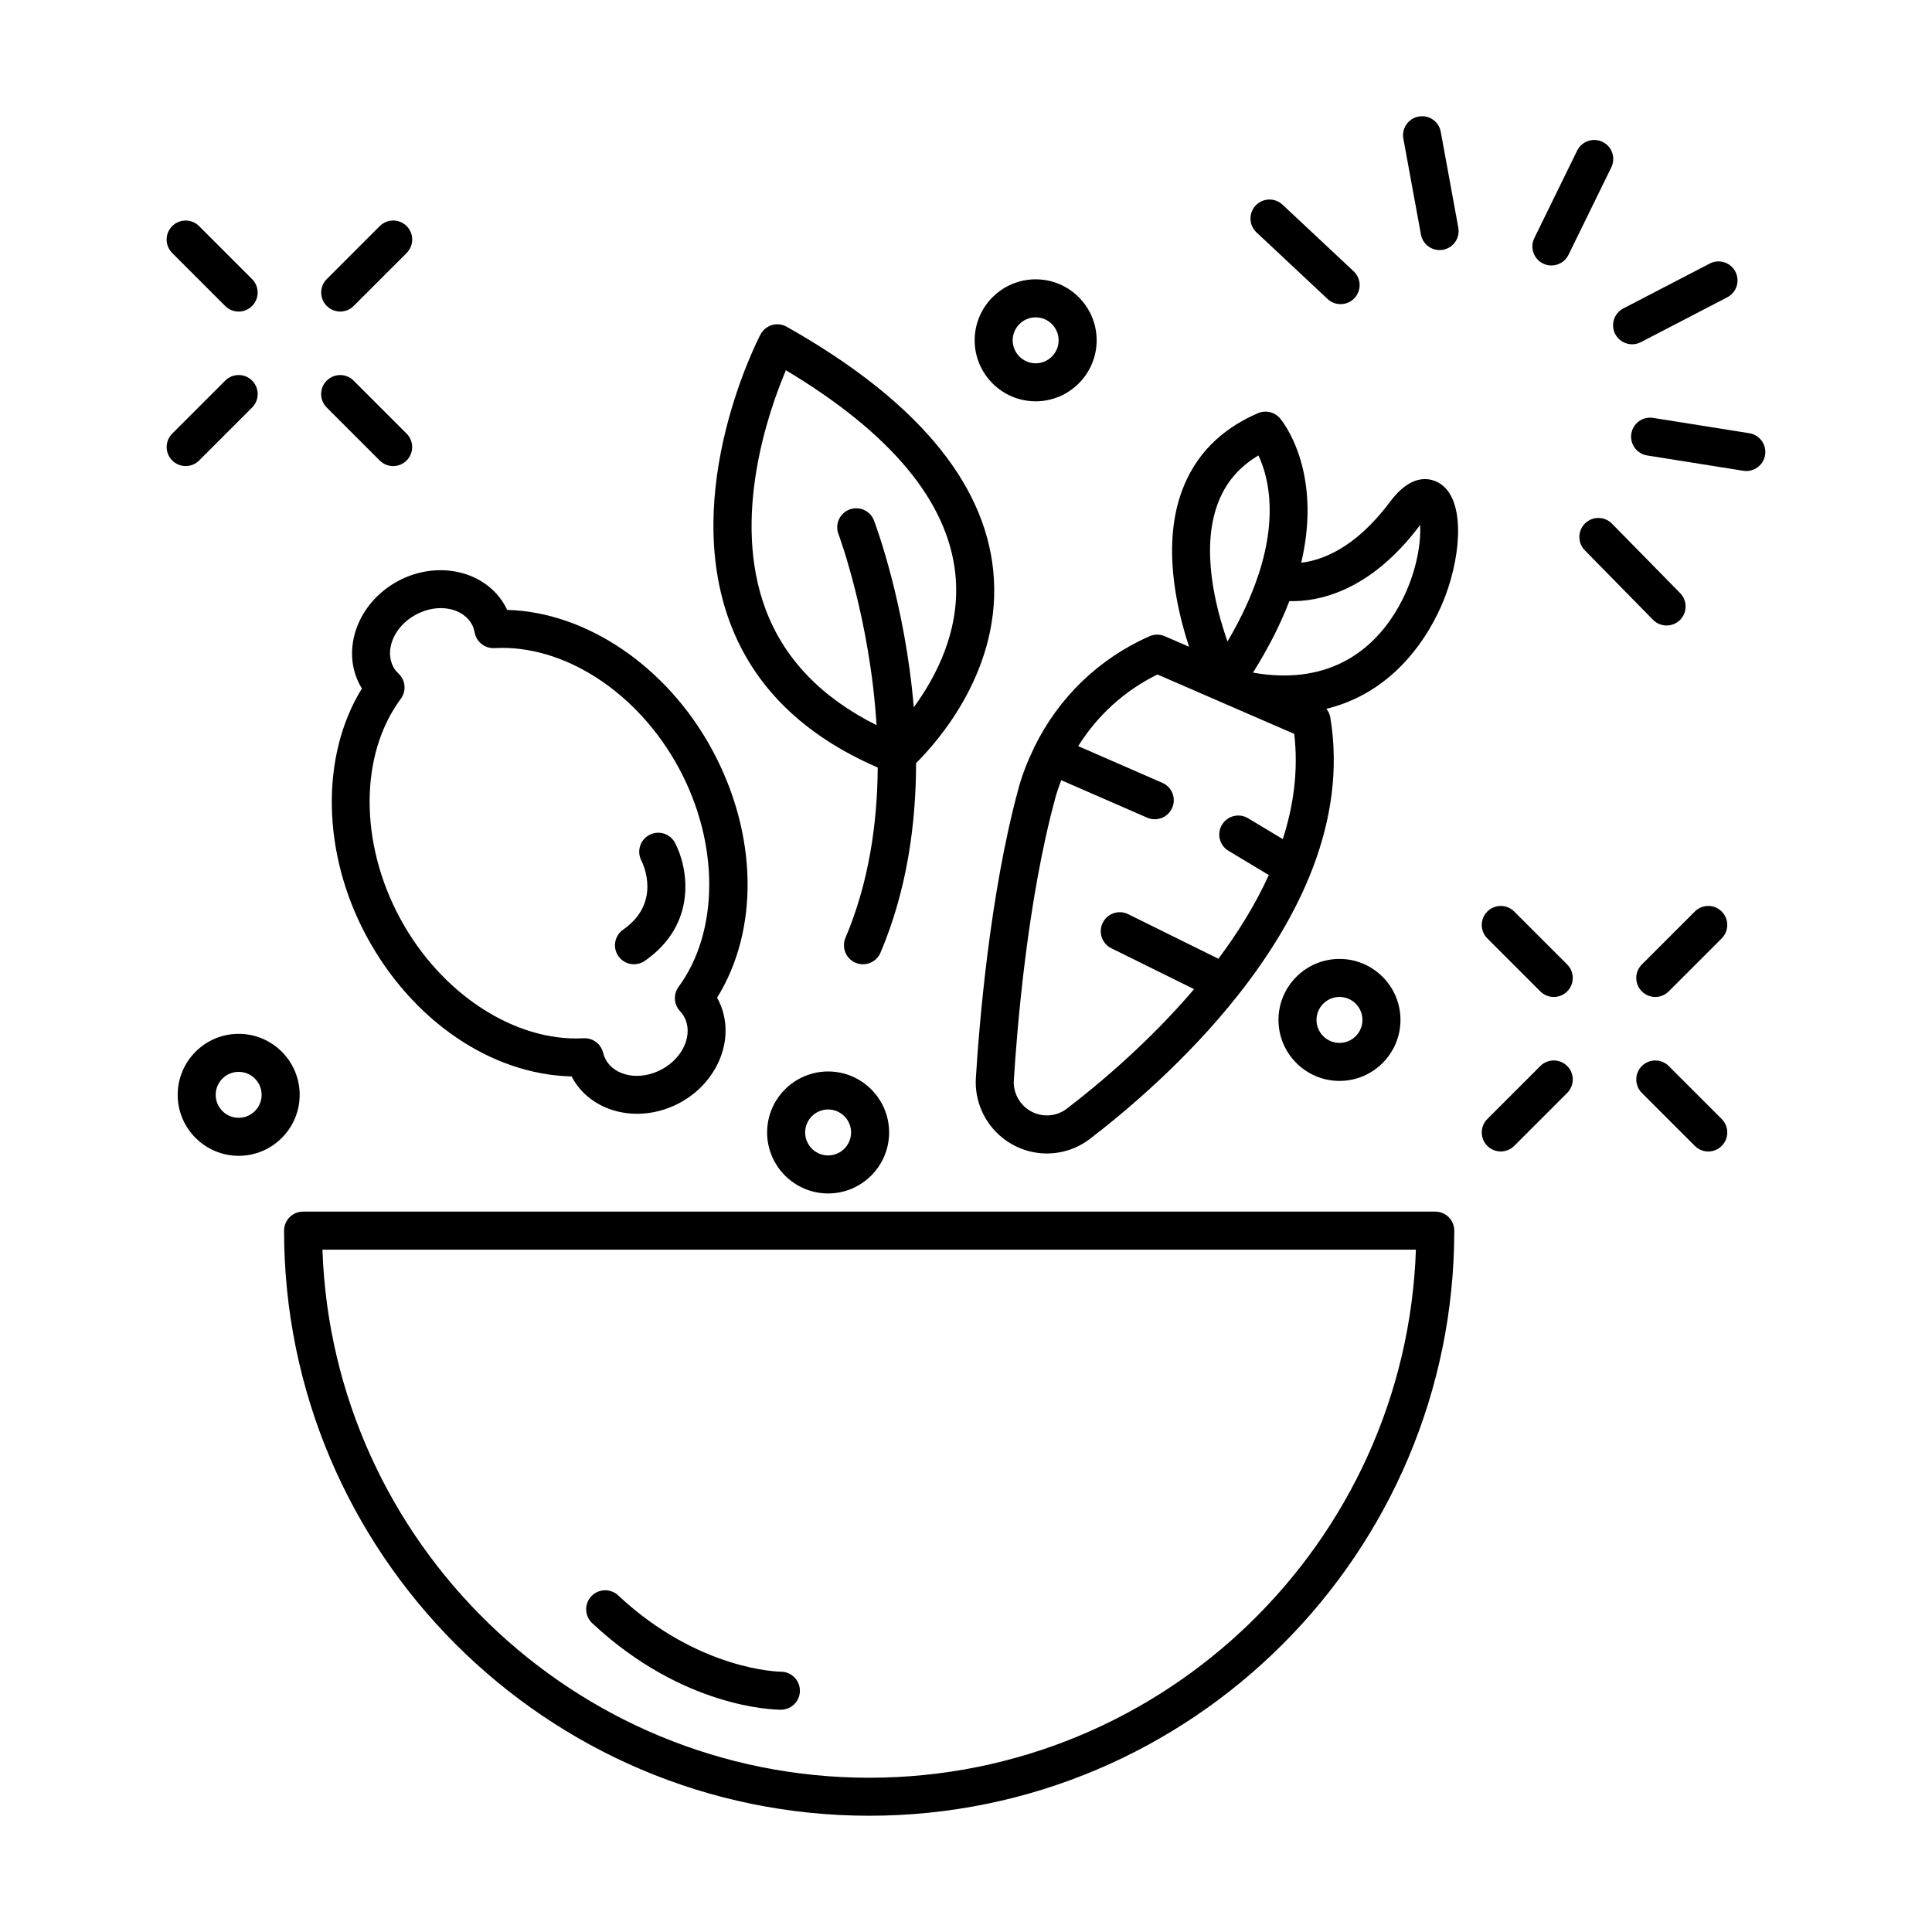 <?xml version="1.0" encoding="UTF-8"?>
<!-- Uploaded to: ICON Repo, www.iconrepo.com, Generator: ICON Repo Mixer Tools -->
<svg fill="#000000" width="800px" height="800px" version="1.1" viewBox="144 144 512 512" xmlns="http://www.w3.org/2000/svg">
 <g>
  <path d="m219.28 470.13c0 85.5 69.559 155.06 155.06 155.06s155.06-69.559 155.06-155.06c0-2.781-2.254-5.039-5.039-5.039h-300.04c-2.785 0-5.039 2.258-5.039 5.039zm299.95 5.039c-2.668 77.617-66.637 139.95-144.89 139.95-78.258 0-142.23-62.328-144.89-139.95z"/>
  <path d="m350.92 597.09h0.078c2.773-0.023 5-2.289 4.984-5.062-0.016-2.773-2.277-5.012-5.047-5.012h-0.004c-0.215 0-21.727-0.215-43.105-20.215-2.035-1.902-5.219-1.801-7.125 0.234-1.898 2.031-1.797 5.219 0.234 7.121 24.035 22.488 48.141 22.934 49.984 22.934z"/>
  <path d="m239.41 325.61c0.152 0.285 0.32 0.566 0.496 0.848-11.02 17.844-10.648 43.695 1.277 65.746 12.102 22.375 33.098 36.574 54.297 37.062 0.043 0.086 0.09 0.172 0.133 0.258 3.359 6.211 10.035 9.641 17.234 9.641 3.766 0 7.676-0.941 11.324-2.914 10.629-5.746 15.113-18.121 10.004-27.578-0.051-0.09-0.094-0.176-0.145-0.262 11.191-18.008 10.793-43.352-1.305-65.723-11.93-22.055-33.359-36.516-54.32-37.055-0.137-0.297-0.285-0.59-0.438-0.879-5.117-9.457-17.934-12.477-28.562-6.727-10.621 5.746-15.109 18.121-9.996 27.582zm14.793-18.719c5.742-3.106 12.43-1.918 14.902 2.656 0.297 0.551 0.523 1.234 0.699 2.152 0.488 2.477 2.762 4.195 5.246 4.055 18.344-1.012 37.961 11.664 48.816 31.723 10.801 19.965 10.785 43.293-0.039 58.055-1.426 1.945-1.273 4.633 0.367 6.402 0.477 0.516 0.84 1.012 1.117 1.523 2.477 4.574-0.188 10.824-5.926 13.93-5.75 3.102-12.43 1.91-14.906-2.66-0.27-0.504-0.488-1.082-0.656-1.762-0.562-2.258-2.59-3.824-4.887-3.824-0.094 0-0.184 0.004-0.277 0.008-18.199 1-37.816-11.773-48.609-31.738-10.855-20.066-10.789-43.465 0.164-58.223 1.504-2.023 1.277-4.848-0.527-6.609-0.664-0.648-1.117-1.207-1.41-1.762-2.477-4.57 0.188-10.82 5.926-13.926z"/>
  <path d="m312.01 399.54c0.992 0 1.996-0.293 2.875-0.902 14.16-9.855 11.426-24.77 7.996-31.277-1.293-2.445-4.289-3.387-6.766-2.109-2.457 1.273-3.418 4.305-2.164 6.773 0.574 1.133 5.332 11.277-4.82 18.348-2.281 1.59-2.848 4.731-1.254 7.012 0.977 1.406 2.539 2.156 4.133 2.156z"/>
  <path d="m418.15 341.91c-0.039 0.074-0.105 0.125-0.141 0.203-0.027 0.062-0.016 0.133-0.043 0.195-1.625 3.375-3.031 6.879-4.035 10.566-7.676 28.152-10.473 63.105-11.316 76.828-0.367 6 2.203 11.867 6.883 15.695 3.488 2.856 7.715 4.285 11.941 4.285 4.023 0 8.051-1.293 11.438-3.898 9.941-7.621 25.668-20.961 39.121-37.949 0.016-0.02 0.031-0.039 0.047-0.059 16.168-20.438 29.023-46.145 24.508-73.602-0.141-0.867-0.512-1.664-1.047-2.328 20.309-4.973 28.953-23.047 31.52-29.887 4.383-11.691 5.231-26.203-1.844-30.066-2.402-1.305-7.246-2.383-12.84 5.121-9.188 12.32-18.082 15.477-23.5 16.113 5.719-24.434-4.996-37.523-5.633-38.273-1.441-1.684-3.797-2.234-5.824-1.363-9.934 4.262-16.723 11.219-20.188 20.68-5.125 14.008-1.637 30.422 1.926 41.23l-6.449-2.801c-1.293-0.566-2.762-0.559-4.035 0.008-13.496 5.938-24.141 16.344-30.488 29.301zm102.19-58.773c0.336 5.207-1.273 15.75-8.016 25.34-5.836 8.301-16.844 17.207-36.27 13.777 4.273-6.816 7.41-13.141 9.633-18.953 7.148 0.203 21.16-2.121 34.652-20.164zm-53.676-5.527c2.043-5.559 5.606-9.816 10.828-12.914 2.359 4.969 5.312 15.434 0.055 31.492-0.035 0.102-0.113 0.176-0.145 0.277-0.016 0.051 0 0.105-0.012 0.156-1.742 5.215-4.328 10.996-8.09 17.379-3.269-9.309-7.027-24.422-2.637-36.391zm-15.93 45.133 36.25 15.746c1.125 9.551-0.148 18.914-3.023 27.883l-9.211-5.531c-2.387-1.43-5.481-0.656-6.914 1.727-1.434 2.383-0.66 5.481 1.727 6.914l10.684 6.414c-3.562 7.836-8.203 15.285-13.363 22.184l-23.898-11.812c-2.504-1.234-5.519-0.207-6.75 2.285-1.234 2.496-0.211 5.516 2.281 6.746l21.922 10.836c-11.902 13.977-25.109 25.078-33.691 31.656-3.238 2.481-7.711 2.398-10.867-0.191-2.18-1.781-3.375-4.504-3.207-7.277 0.828-13.41 3.551-47.543 10.98-74.793 0.445-1.629 0.988-3.215 1.578-4.773l22.781 9.934c0.656 0.289 1.34 0.422 2.008 0.422 1.945 0 3.797-1.133 4.625-3.027 1.113-2.547-0.055-5.519-2.609-6.629l-22.301-9.727c5.051-8.086 12.242-14.695 21-18.984z"/>
  <path d="m376.61 347.4c-0.105 14.758-2.332 30.48-8.551 45.137-1.086 2.562 0.109 5.519 2.672 6.606 0.645 0.273 1.309 0.402 1.969 0.402 1.957 0 3.824-1.152 4.641-3.074 7.012-16.527 9.41-34.027 9.43-50.246 5.731-5.668 23.082-25.145 20.441-51.055-2.422-23.727-20.836-45.453-54.734-64.582-1.191-0.672-2.609-0.832-3.906-0.441-1.309 0.391-2.402 1.293-3.035 2.5-0.871 1.672-21.191 41.297-8.074 76.379 6.383 17.066 19.598 29.926 39.148 38.375zm-24.34-105.28c27.812 16.652 42.914 34.801 44.91 53.988 1.535 14.762-5.191 27.383-11.023 35.324-2.262-27.184-9.973-48.004-10.531-49.477-0.984-2.606-3.887-3.918-6.5-2.926-2.602 0.984-3.91 3.894-2.926 6.496 0.141 0.363 8.363 22.566 10.098 50.648-14.559-7.266-24.461-17.52-29.379-30.633-9.102-24.27 0.676-52.363 5.352-63.422z"/>
  <path d="m203.68 225.09c0.984 0.984 2.273 1.477 3.562 1.477 1.289 0 2.578-0.492 3.562-1.477 1.969-1.969 1.969-5.156 0-7.125l-14.043-14.043c-1.969-1.969-5.156-1.969-7.125 0s-1.969 5.156 0 7.125z"/>
  <path d="m244.63 266.04c0.984 0.984 2.273 1.477 3.562 1.477 1.289 0 2.578-0.492 3.562-1.477 1.969-1.969 1.969-5.156 0-7.125l-14.043-14.043c-1.969-1.969-5.156-1.969-7.125 0s-1.969 5.156 0 7.125z"/>
  <path d="m234.16 226.56c1.289 0 2.578-0.492 3.562-1.477l14.043-14.043c1.969-1.969 1.969-5.156 0-7.125s-5.156-1.969-7.125 0l-14.043 14.043c-1.969 1.969-1.969 5.156 0 7.125 0.984 0.984 2.273 1.477 3.562 1.477z"/>
  <path d="m193.21 267.51c1.289 0 2.578-0.492 3.562-1.477l14.043-14.043c1.969-1.969 1.969-5.156 0-7.125s-5.156-1.969-7.125 0l-14.043 14.043c-1.969 1.969-1.969 5.156 0 7.125 0.984 0.984 2.273 1.477 3.562 1.477z"/>
  <path d="m552.2 406.73c0.984 0.984 2.273 1.477 3.562 1.477 1.289 0 2.578-0.492 3.562-1.477 1.969-1.969 1.969-5.156 0-7.125l-14.043-14.043c-1.969-1.969-5.156-1.969-7.125 0s-1.969 5.156 0 7.125z"/>
  <path d="m586.23 426.51c-1.969-1.969-5.156-1.969-7.125 0s-1.969 5.156 0 7.125l14.043 14.043c0.984 0.984 2.273 1.477 3.562 1.477 1.289 0 2.578-0.492 3.562-1.477 1.969-1.969 1.969-5.156 0-7.125z"/>
  <path d="m600.27 385.56c-1.969-1.969-5.156-1.969-7.125 0l-14.043 14.043c-1.969 1.969-1.969 5.156 0 7.125 0.984 0.984 2.273 1.477 3.562 1.477 1.289 0 2.578-0.492 3.562-1.477l14.043-14.043c1.969-1.969 1.969-5.156 0-7.125z"/>
  <path d="m541.72 449.15c1.289 0 2.578-0.492 3.562-1.477l14.043-14.043c1.969-1.969 1.969-5.156 0-7.125s-5.156-1.969-7.125 0l-14.043 14.043c-1.969 1.969-1.969 5.156 0 7.125 0.984 0.984 2.273 1.477 3.562 1.477z"/>
  <path d="m495.83 223.24c0.973 0.91 2.211 1.359 3.445 1.359 1.344 0 2.688-0.535 3.676-1.594 1.902-2.031 1.801-5.219-0.23-7.121l-18.844-17.648c-2.031-1.902-5.227-1.797-7.121 0.234-1.902 2.031-1.801 5.219 0.23 7.121z"/>
  <path d="m525.51 210.27c0.301 0 0.605-0.027 0.914-0.082 2.734-0.5 4.547-3.125 4.043-5.863l-4.652-25.395c-0.496-2.734-3.078-4.535-5.863-4.047-2.734 0.5-4.547 3.129-4.047 5.863l4.656 25.391c0.441 2.434 2.562 4.133 4.949 4.133z"/>
  <path d="m552.92 213.84c0.715 0.348 1.465 0.516 2.211 0.516 1.863 0 3.656-1.035 4.531-2.82l11.355-23.188c1.219-2.5 0.188-5.519-2.312-6.742-2.504-1.219-5.516-0.188-6.742 2.309l-11.355 23.188c-1.219 2.496-0.188 5.516 2.312 6.738z"/>
  <path d="m572.05 232.53c0.898 1.727 2.656 2.715 4.477 2.715 0.781 0 1.574-0.184 2.316-0.566l22.906-11.895c2.469-1.285 3.43-4.324 2.148-6.793-1.289-2.469-4.32-3.434-6.793-2.148l-22.906 11.895c-2.469 1.281-3.426 4.324-2.148 6.793z"/>
  <path d="m576.32 258.93c-0.438 2.746 1.438 5.332 4.184 5.769l25.496 4.059c0.27 0.043 0.535 0.062 0.797 0.062 2.434 0 4.574-1.766 4.969-4.246 0.438-2.746-1.438-5.332-4.184-5.769l-25.496-4.059c-2.789-0.43-5.324 1.438-5.766 4.184z"/>
  <path d="m571.18 282.77c-1.957-1.984-5.144-2.016-7.125-0.062-1.988 1.949-2.016 5.141-0.07 7.125l18.086 18.422c0.988 1.004 2.293 1.508 3.598 1.508 1.273 0 2.547-0.48 3.527-1.445 1.988-1.949 2.016-5.141 0.07-7.125z"/>
  <path d="m191.09 434.14c0 8.914 7.254 16.164 16.164 16.164s16.164-7.254 16.164-16.164c0-8.914-7.254-16.164-16.164-16.164-8.914 0-16.164 7.25-16.164 16.164zm22.246 0c0 3.359-2.731 6.09-6.086 6.09-3.356 0-6.086-2.731-6.086-6.09 0-3.356 2.731-6.086 6.086-6.086 3.356 0 6.086 2.731 6.086 6.086z"/>
  <path d="m363.46 427.95c-8.91 0-16.164 7.25-16.164 16.164 0 8.914 7.254 16.164 16.164 16.164 8.91 0 16.164-7.254 16.164-16.164 0-8.914-7.254-16.164-16.164-16.164zm0 22.25c-3.356 0-6.086-2.731-6.086-6.09 0-3.356 2.731-6.086 6.086-6.086s6.086 2.731 6.086 6.086c0 3.359-2.731 6.09-6.086 6.09z"/>
  <path d="m418.46 250.35c8.91 0 16.164-7.254 16.164-16.164 0-8.914-7.254-16.164-16.164-16.164s-16.164 7.25-16.164 16.164c0 8.914 7.254 16.164 16.164 16.164zm0-22.25c3.356 0 6.086 2.731 6.086 6.086 0 3.359-2.731 6.09-6.086 6.09-3.356 0-6.086-2.731-6.086-6.09 0-3.356 2.731-6.086 6.086-6.086z"/>
  <path d="m482.81 414.29c0 8.914 7.254 16.164 16.168 16.164 8.91 0 16.164-7.254 16.164-16.164 0-8.914-7.254-16.164-16.164-16.164-8.918 0-16.168 7.25-16.168 16.164zm22.254 0c0 3.359-2.731 6.09-6.086 6.09-3.359 0-6.09-2.731-6.09-6.09 0-3.356 2.731-6.086 6.09-6.086 3.356 0 6.086 2.731 6.086 6.086z"/>
 </g>
</svg>